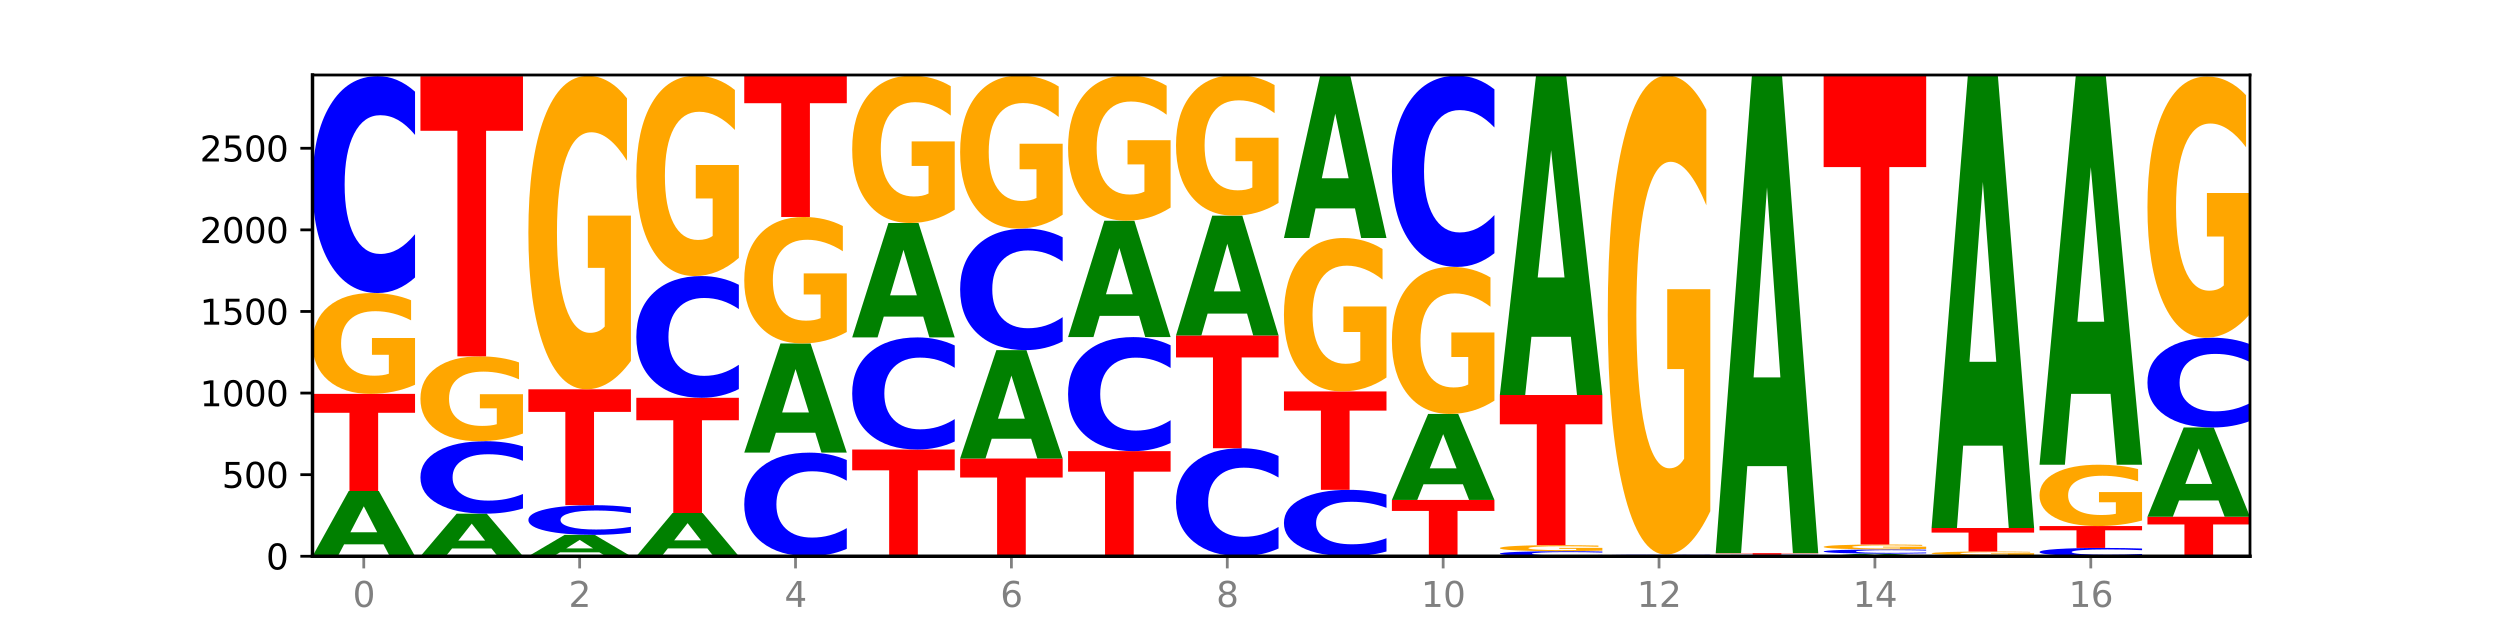 <?xml version="1.0" encoding="utf-8" standalone="no"?>
<!DOCTYPE svg PUBLIC "-//W3C//DTD SVG 1.1//EN"
  "http://www.w3.org/Graphics/SVG/1.1/DTD/svg11.dtd">
<svg xmlns:xlink="http://www.w3.org/1999/xlink" width="720pt" height="180pt" viewBox="0 0 720 180" xmlns="http://www.w3.org/2000/svg" version="1.1">
 <defs>
  <style type="text/css">*{stroke-linejoin: round; stroke-linecap: butt}</style>
 </defs>
 <g id="figure_1">
  <g id="patch_1">
   <path d="M 0 180 
L 720 180 
L 720 0 
L 0 0 
z
" style="fill: #ffffff"/>
  </g>
  <g id="axes_1">
   <g id="patch_2">
    <path d="M 90 160.2 
L 648 160.2 
L 648 21.6 
L 90 21.6 
z
" style="fill: #ffffff"/>
   </g>
   <g id="line2d_1">
    <path d="M 90 160.2 
L 648 160.2 
" clip-path="url(#pee4af11acd)" style="fill: none; stroke: #000000; stroke-width: 0.5; stroke-linecap: square"/>
   </g>
   <g id="patch_3">
    <path d="M 110.457 156.775 
L 99.099 156.775 
L 97.306 160.2 
L 90 160.2 
L 100.434 141.4 
L 109.098 141.4 
L 119.532 160.2 
L 112.232 160.2 
L 110.457 156.775 
z
M 100.911 153.286 
L 108.627 153.286 
L 104.775 145.808 
L 100.911 153.286 
z
" clip-path="url(#pee4af11acd)" style="fill: #008000"/>
   </g>
   <g id="patch_4">
    <path d="M 90 113.436 
L 119.532 113.436 
L 119.532 118.89 
L 108.907 118.89 
L 108.907 141.4 
L 100.645 141.4 
L 100.645 118.89 
L 90 118.89 
L 90 113.436 
z
" clip-path="url(#pee4af11acd)" style="fill: #ff0000"/>
   </g>
   <g id="patch_5">
    <path d="M 119.532 110.808 
Q 116.554 112.122 113.35 112.782 
Q 110.147 113.436 106.732 113.436 
Q 99.014 113.436 94.507 109.524 
Q 90 105.612 90 98.922 
Q 90 92.154 94.587 88.273 
Q 99.18 84.391 107.169 84.391 
Q 110.246 84.391 113.066 84.919 
Q 115.892 85.441 118.394 86.473 
L 118.394 92.262 
Q 115.812 90.936 113.258 90.283 
Q 110.703 89.623 108.135 89.623 
Q 103.383 89.623 100.808 92.034 
Q 98.233 94.44 98.233 98.922 
Q 98.233 103.362 100.715 105.786 
Q 103.197 108.204 107.764 108.204 
Q 109.009 108.204 110.074 108.066 
Q 111.14 107.922 111.987 107.622 
L 111.987 102.186 
L 107.122 102.186 
L 107.122 97.344 
L 119.532 97.344 
L 119.532 110.808 
z
" clip-path="url(#pee4af11acd)" style="fill: #ffa600"/>
   </g>
   <g id="patch_6">
    <path d="M 119.532 79.913 
Q 117.062 82.133 114.391 83.255 
Q 111.719 84.391 108.81 84.391 
Q 100.134 84.391 95.067 75.978 
Q 90 67.566 90 53.179 
Q 90 38.741 95.067 30.342 
Q 100.134 21.929 108.81 21.929 
Q 111.719 21.929 114.391 23.064 
Q 117.062 24.187 119.532 26.406 
L 119.532 38.857 
Q 117.039 35.915 114.621 34.548 
Q 112.203 33.18 109.532 33.18 
Q 104.74 33.18 101.994 38.509 
Q 99.256 43.825 99.256 53.179 
Q 99.256 62.495 101.994 67.824 
Q 104.74 73.14 109.532 73.14 
Q 112.203 73.14 114.621 71.772 
Q 117.039 70.391 119.532 67.449 
L 119.532 79.913 
z
" clip-path="url(#pee4af11acd)" style="fill: #0000ff"/>
   </g>
   <g id="patch_7">
    <path d="M 141.543 157.965 
L 130.186 157.965 
L 128.392 160.2 
L 121.086 160.2 
L 131.52 147.933 
L 140.185 147.933 
L 150.618 160.2 
L 143.318 160.2 
L 141.543 157.965 
z
M 131.997 155.689 
L 139.714 155.689 
L 135.861 150.809 
L 131.997 155.689 
z
" clip-path="url(#pee4af11acd)" style="fill: #008000"/>
   </g>
   <g id="patch_8">
    <path d="M 150.618 146.437 
Q 148.148 147.179 145.477 147.554 
Q 142.806 147.933 139.896 147.933 
Q 131.221 147.933 126.153 145.123 
Q 121.086 142.312 121.086 137.506 
Q 121.086 132.682 126.153 129.876 
Q 131.221 127.066 139.896 127.066 
Q 142.806 127.066 145.477 127.445 
Q 148.148 127.82 150.618 128.561 
L 150.618 132.721 
Q 148.126 131.738 145.708 131.281 
Q 143.289 130.825 140.618 130.825 
Q 135.826 130.825 133.081 132.605 
Q 130.343 134.381 130.343 137.506 
Q 130.343 140.618 133.081 142.398 
Q 135.826 144.174 140.618 144.174 
Q 143.289 144.174 145.708 143.718 
Q 148.126 143.256 150.618 142.273 
L 150.618 146.437 
z
" clip-path="url(#pee4af11acd)" style="fill: #0000ff"/>
   </g>
   <g id="patch_9">
    <path d="M 150.618 124.855 
Q 147.64 125.96 144.437 126.515 
Q 141.233 127.066 137.818 127.066 
Q 130.101 127.066 125.594 123.774 
Q 121.086 120.483 121.086 114.854 
Q 121.086 109.159 125.673 105.893 
Q 130.266 102.626 138.255 102.626 
Q 141.333 102.626 144.152 103.071 
Q 146.978 103.51 149.48 104.378 
L 149.48 109.25 
Q 146.899 108.134 144.344 107.584 
Q 141.789 107.028 139.221 107.028 
Q 134.469 107.028 131.894 109.058 
Q 129.32 111.082 129.32 114.854 
Q 129.32 118.589 131.802 120.629 
Q 134.284 122.663 138.851 122.663 
Q 140.095 122.663 141.16 122.547 
Q 142.226 122.426 143.073 122.174 
L 143.073 117.6 
L 138.209 117.6 
L 138.209 113.526 
L 150.618 113.526 
L 150.618 124.855 
z
" clip-path="url(#pee4af11acd)" style="fill: #ffa600"/>
   </g>
   <g id="patch_10">
    <path d="M 121.086 21.929 
L 150.618 21.929 
L 150.618 37.667 
L 139.994 37.667 
L 139.994 102.626 
L 131.732 102.626 
L 131.732 37.667 
L 121.086 37.667 
L 121.086 21.929 
z
" clip-path="url(#pee4af11acd)" style="fill: #ff0000"/>
   </g>
   <g id="patch_11">
    <path d="M 172.63 159.078 
L 161.272 159.078 
L 159.479 160.2 
L 152.173 160.2 
L 162.606 154.043 
L 171.271 154.043 
L 181.705 160.2 
L 174.405 160.2 
L 172.63 159.078 
z
M 163.083 157.936 
L 170.8 157.936 
L 166.948 155.487 
L 163.083 157.936 
z
" clip-path="url(#pee4af11acd)" style="fill: #008000"/>
   </g>
   <g id="patch_12">
    <path d="M 181.705 153.43 
Q 179.234 153.734 176.563 153.888 
Q 173.892 154.043 170.983 154.043 
Q 162.307 154.043 157.24 152.891 
Q 152.173 151.739 152.173 149.769 
Q 152.173 147.792 157.24 146.641 
Q 162.307 145.489 170.983 145.489 
Q 173.892 145.489 176.563 145.645 
Q 179.234 145.799 181.705 146.102 
L 181.705 147.808 
Q 179.212 147.405 176.794 147.217 
Q 174.376 147.03 171.704 147.03 
Q 166.913 147.03 164.167 147.76 
Q 161.429 148.488 161.429 149.769 
Q 161.429 151.045 164.167 151.774 
Q 166.913 152.502 171.704 152.502 
Q 174.376 152.502 176.794 152.315 
Q 179.212 152.126 181.705 151.723 
L 181.705 153.43 
z
" clip-path="url(#pee4af11acd)" style="fill: #0000ff"/>
   </g>
   <g id="patch_13">
    <path d="M 152.173 112.12 
L 181.705 112.12 
L 181.705 118.628 
L 171.08 118.628 
L 171.08 145.489 
L 162.818 145.489 
L 162.818 118.628 
L 152.173 118.628 
L 152.173 112.12 
z
" clip-path="url(#pee4af11acd)" style="fill: #ff0000"/>
   </g>
   <g id="patch_14">
    <path d="M 181.705 103.951 
Q 178.726 108.036 175.523 110.087 
Q 172.32 112.12 168.904 112.12 
Q 161.187 112.12 156.68 99.96 
Q 152.173 87.8 152.173 67.005 
Q 152.173 45.968 156.759 33.902 
Q 161.353 21.835 169.341 21.835 
Q 172.419 21.835 175.238 23.476 
Q 178.065 25.099 180.566 28.307 
L 180.566 46.304 
Q 177.985 42.182 175.43 40.149 
Q 172.876 38.098 170.308 38.098 
Q 165.555 38.098 162.981 45.595 
Q 160.406 53.074 160.406 67.005 
Q 160.406 80.807 162.888 88.341 
Q 165.37 95.857 169.937 95.857 
Q 171.181 95.857 172.247 95.428 
Q 173.312 94.981 174.16 94.048 
L 174.16 77.151 
L 169.295 77.151 
L 169.295 62.101 
L 181.705 62.101 
L 181.705 103.951 
z
" clip-path="url(#pee4af11acd)" style="fill: #ffa600"/>
   </g>
   <g id="patch_15">
    <path d="M 203.716 157.931 
L 192.358 157.931 
L 190.565 160.2 
L 183.259 160.2 
L 193.693 147.745 
L 202.357 147.745 
L 212.791 160.2 
L 205.491 160.2 
L 203.716 157.931 
z
M 194.17 155.62 
L 201.886 155.62 
L 198.034 150.665 
L 194.17 155.62 
z
" clip-path="url(#pee4af11acd)" style="fill: #008000"/>
   </g>
   <g id="patch_16">
    <path d="M 183.259 114.564 
L 212.791 114.564 
L 212.791 121.035 
L 202.166 121.035 
L 202.166 147.745 
L 193.904 147.745 
L 193.904 121.035 
L 183.259 121.035 
L 183.259 114.564 
z
" clip-path="url(#pee4af11acd)" style="fill: #ff0000"/>
   </g>
   <g id="patch_17">
    <path d="M 212.791 112.051 
Q 210.321 113.297 207.65 113.927 
Q 204.978 114.564 202.069 114.564 
Q 193.393 114.564 188.326 109.842 
Q 183.259 105.12 183.259 97.044 
Q 183.259 88.94 188.326 84.225 
Q 193.393 79.503 202.069 79.503 
Q 204.978 79.503 207.65 80.14 
Q 210.321 80.77 212.791 82.016 
L 212.791 89.005 
Q 210.298 87.354 207.88 86.586 
Q 205.462 85.818 202.791 85.818 
Q 197.999 85.818 195.253 88.809 
Q 192.515 91.793 192.515 97.044 
Q 192.515 102.273 195.253 105.265 
Q 197.999 108.248 202.791 108.248 
Q 205.462 108.248 207.88 107.481 
Q 210.298 106.706 212.791 105.055 
L 212.791 112.051 
z
" clip-path="url(#pee4af11acd)" style="fill: #0000ff"/>
   </g>
   <g id="patch_18">
    <path d="M 212.791 74.281 
Q 209.813 76.892 206.609 78.203 
Q 203.406 79.503 199.991 79.503 
Q 192.274 79.503 187.766 71.73 
Q 183.259 63.956 183.259 50.663 
Q 183.259 37.215 187.846 29.502 
Q 192.439 21.788 200.428 21.788 
Q 203.505 21.788 206.325 22.837 
Q 209.151 23.874 211.653 25.925 
L 211.653 37.43 
Q 209.071 34.795 206.517 33.495 
Q 203.962 32.184 201.394 32.184 
Q 196.642 32.184 194.067 36.977 
Q 191.493 41.757 191.493 50.663 
Q 191.493 59.486 193.975 64.302 
Q 196.456 69.107 201.023 69.107 
Q 202.268 69.107 203.333 68.832 
Q 204.399 68.546 205.246 67.95 
L 205.246 57.149 
L 200.381 57.149 
L 200.381 47.528 
L 212.791 47.528 
L 212.791 74.281 
z
" clip-path="url(#pee4af11acd)" style="fill: #ffa600"/>
   </g>
   <g id="patch_19">
    <path d="M 243.877 158.061 
Q 241.407 159.121 238.736 159.657 
Q 236.065 160.2 233.155 160.2 
Q 224.48 160.2 219.413 156.18 
Q 214.345 152.161 214.345 145.287 
Q 214.345 138.389 219.413 134.375 
Q 224.48 130.356 233.155 130.356 
Q 236.065 130.356 238.736 130.898 
Q 241.407 131.435 243.877 132.495 
L 243.877 138.444 
Q 241.385 137.038 238.967 136.385 
Q 236.548 135.731 233.877 135.731 
Q 229.085 135.731 226.34 138.278 
Q 223.602 140.818 223.602 145.287 
Q 223.602 149.738 226.34 152.284 
Q 229.085 154.824 233.877 154.824 
Q 236.548 154.824 238.967 154.171 
Q 241.385 153.511 243.877 152.105 
L 243.877 158.061 
z
" clip-path="url(#pee4af11acd)" style="fill: #0000ff"/>
   </g>
   <g id="patch_20">
    <path d="M 234.802 124.628 
L 223.445 124.628 
L 221.651 130.356 
L 214.345 130.356 
L 224.779 98.913 
L 233.444 98.913 
L 243.877 130.356 
L 236.577 130.356 
L 234.802 124.628 
z
M 225.256 118.792 
L 232.973 118.792 
L 229.12 106.285 
L 225.256 118.792 
z
" clip-path="url(#pee4af11acd)" style="fill: #008000"/>
   </g>
   <g id="patch_21">
    <path d="M 243.877 95.618 
Q 240.899 97.266 237.696 98.093 
Q 234.492 98.913 231.077 98.913 
Q 223.36 98.913 218.853 94.008 
Q 214.345 89.102 214.345 80.713 
Q 214.345 72.225 218.932 67.357 
Q 223.525 62.489 231.514 62.489 
Q 234.592 62.489 237.411 63.151 
Q 240.237 63.806 242.739 65.1 
L 242.739 72.361 
Q 240.158 70.698 237.603 69.878 
Q 235.048 69.05 232.48 69.05 
Q 227.728 69.05 225.154 72.075 
Q 222.579 75.092 222.579 80.713 
Q 222.579 86.28 225.061 89.32 
Q 227.543 92.352 232.11 92.352 
Q 233.354 92.352 234.42 92.179 
Q 235.485 91.999 236.332 91.622 
L 236.332 84.806 
L 231.468 84.806 
L 231.468 78.734 
L 243.877 78.734 
L 243.877 95.618 
z
" clip-path="url(#pee4af11acd)" style="fill: #ffa600"/>
   </g>
   <g id="patch_22">
    <path d="M 214.345 21.788 
L 243.877 21.788 
L 243.877 29.726 
L 233.253 29.726 
L 233.253 62.489 
L 224.991 62.489 
L 224.991 29.726 
L 214.345 29.726 
L 214.345 21.788 
z
" clip-path="url(#pee4af11acd)" style="fill: #ff0000"/>
   </g>
   <g id="patch_23">
    <path d="M 245.432 129.463 
L 274.964 129.463 
L 274.964 135.457 
L 264.339 135.457 
L 264.339 160.2 
L 256.077 160.2 
L 256.077 135.457 
L 245.432 135.457 
L 245.432 129.463 
z
" clip-path="url(#pee4af11acd)" style="fill: #ff0000"/>
   </g>
   <g id="patch_24">
    <path d="M 274.964 127.148 
Q 272.493 128.295 269.822 128.876 
Q 267.151 129.463 264.242 129.463 
Q 255.566 129.463 250.499 125.114 
Q 245.432 120.765 245.432 113.329 
Q 245.432 105.865 250.499 101.523 
Q 255.566 97.174 264.242 97.174 
Q 267.151 97.174 269.822 97.761 
Q 272.493 98.342 274.964 99.489 
L 274.964 105.925 
Q 272.471 104.404 270.053 103.697 
Q 267.635 102.99 264.964 102.99 
Q 260.172 102.99 257.426 105.745 
Q 254.688 108.493 254.688 113.329 
Q 254.688 118.144 257.426 120.899 
Q 260.172 123.647 264.964 123.647 
Q 267.635 123.647 270.053 122.94 
Q 272.471 122.226 274.964 120.705 
L 274.964 127.148 
z
" clip-path="url(#pee4af11acd)" style="fill: #0000ff"/>
   </g>
   <g id="patch_25">
    <path d="M 265.889 91.173 
L 254.531 91.173 
L 252.738 97.174 
L 245.432 97.174 
L 255.865 64.228 
L 264.53 64.228 
L 274.964 97.174 
L 267.664 97.174 
L 265.889 91.173 
z
M 256.342 85.058 
L 264.059 85.058 
L 260.207 71.953 
L 256.342 85.058 
z
" clip-path="url(#pee4af11acd)" style="fill: #008000"/>
   </g>
   <g id="patch_26">
    <path d="M 274.964 60.388 
Q 271.985 62.308 268.782 63.272 
Q 265.579 64.228 262.163 64.228 
Q 254.446 64.228 249.939 58.512 
Q 245.432 52.796 245.432 43.021 
Q 245.432 33.132 250.018 27.46 
Q 254.612 21.788 262.6 21.788 
Q 265.678 21.788 268.497 22.559 
Q 271.324 23.322 273.825 24.83 
L 273.825 33.29 
Q 271.244 31.353 268.689 30.397 
Q 266.135 29.433 263.567 29.433 
Q 258.814 29.433 256.24 32.957 
Q 253.665 36.472 253.665 43.021 
Q 253.665 49.509 256.147 53.05 
Q 258.629 56.583 263.196 56.583 
Q 264.44 56.583 265.506 56.382 
Q 266.571 56.171 267.419 55.733 
L 267.419 47.79 
L 262.554 47.79 
L 262.554 40.716 
L 274.964 40.716 
L 274.964 60.388 
z
" clip-path="url(#pee4af11acd)" style="fill: #ffa600"/>
   </g>
   <g id="patch_27">
    <path d="M 276.518 132.048 
L 306.05 132.048 
L 306.05 137.538 
L 295.425 137.538 
L 295.425 160.2 
L 287.163 160.2 
L 287.163 137.538 
L 276.518 137.538 
L 276.518 132.048 
z
" clip-path="url(#pee4af11acd)" style="fill: #ff0000"/>
   </g>
   <g id="patch_28">
    <path d="M 296.975 126.363 
L 285.617 126.363 
L 283.824 132.048 
L 276.518 132.048 
L 286.952 100.84 
L 295.616 100.84 
L 306.05 132.048 
L 298.75 132.048 
L 296.975 126.363 
z
M 287.429 120.571 
L 295.145 120.571 
L 291.293 108.157 
L 287.429 120.571 
z
" clip-path="url(#pee4af11acd)" style="fill: #008000"/>
   </g>
   <g id="patch_29">
    <path d="M 306.05 98.33 
Q 303.58 99.575 300.909 100.204 
Q 298.237 100.84 295.328 100.84 
Q 286.652 100.84 281.585 96.124 
Q 276.518 91.409 276.518 83.344 
Q 276.518 75.25 281.585 70.542 
Q 286.652 65.826 295.328 65.826 
Q 298.237 65.826 300.909 66.463 
Q 303.58 67.092 306.05 68.336 
L 306.05 75.316 
Q 303.558 73.666 301.139 72.9 
Q 298.721 72.133 296.05 72.133 
Q 291.258 72.133 288.512 75.12 
Q 285.774 78.1 285.774 83.344 
Q 285.774 88.566 288.512 91.553 
Q 291.258 94.533 296.05 94.533 
Q 298.721 94.533 301.139 93.767 
Q 303.558 92.993 306.05 91.344 
L 306.05 98.33 
z
" clip-path="url(#pee4af11acd)" style="fill: #0000ff"/>
   </g>
   <g id="patch_30">
    <path d="M 306.05 61.837 
Q 303.072 63.832 299.868 64.833 
Q 296.665 65.826 293.25 65.826 
Q 285.533 65.826 281.025 59.889 
Q 276.518 53.951 276.518 43.797 
Q 276.518 33.525 281.105 27.633 
Q 285.698 21.741 293.687 21.741 
Q 296.764 21.741 299.584 22.542 
Q 302.41 23.335 304.912 24.901 
L 304.912 33.689 
Q 302.331 31.676 299.776 30.684 
Q 297.221 29.682 294.653 29.682 
Q 289.901 29.682 287.326 33.343 
Q 284.752 36.995 284.752 43.797 
Q 284.752 50.536 287.234 54.215 
Q 289.716 57.885 294.282 57.885 
Q 295.527 57.885 296.592 57.676 
Q 297.658 57.457 298.505 57.002 
L 298.505 48.751 
L 293.64 48.751 
L 293.64 41.402 
L 306.05 41.402 
L 306.05 61.837 
z
" clip-path="url(#pee4af11acd)" style="fill: #ffa600"/>
   </g>
   <g id="patch_31">
    <path d="M 307.604 129.933 
L 337.136 129.933 
L 337.136 135.836 
L 326.512 135.836 
L 326.512 160.2 
L 318.25 160.2 
L 318.25 135.836 
L 307.604 135.836 
L 307.604 129.933 
z
" clip-path="url(#pee4af11acd)" style="fill: #ff0000"/>
   </g>
   <g id="patch_32">
    <path d="M 337.136 127.578 
Q 334.666 128.745 331.995 129.335 
Q 329.324 129.933 326.414 129.933 
Q 317.739 129.933 312.672 125.508 
Q 307.604 121.083 307.604 113.517 
Q 307.604 105.923 312.672 101.505 
Q 317.739 97.08 326.414 97.08 
Q 329.324 97.08 331.995 97.678 
Q 334.666 98.268 337.136 99.435 
L 337.136 105.984 
Q 334.644 104.437 332.226 103.717 
Q 329.807 102.998 327.136 102.998 
Q 322.344 102.998 319.599 105.801 
Q 316.861 108.597 316.861 113.517 
Q 316.861 118.416 319.599 121.219 
Q 322.344 124.015 327.136 124.015 
Q 329.807 124.015 332.226 123.296 
Q 334.644 122.57 337.136 121.022 
L 337.136 127.578 
z
" clip-path="url(#pee4af11acd)" style="fill: #0000ff"/>
   </g>
   <g id="patch_33">
    <path d="M 328.061 90.976 
L 316.704 90.976 
L 314.91 97.08 
L 307.604 97.08 
L 318.038 63.57 
L 326.703 63.57 
L 337.136 97.08 
L 329.837 97.08 
L 328.061 90.976 
z
M 318.515 84.756 
L 326.232 84.756 
L 322.38 71.427 
L 318.515 84.756 
z
" clip-path="url(#pee4af11acd)" style="fill: #008000"/>
   </g>
   <g id="patch_34">
    <path d="M 337.136 59.781 
Q 334.158 61.676 330.955 62.627 
Q 327.751 63.57 324.336 63.57 
Q 316.619 63.57 312.112 57.93 
Q 307.604 52.29 307.604 42.645 
Q 307.604 32.887 312.191 27.291 
Q 316.784 21.694 324.773 21.694 
Q 327.851 21.694 330.67 22.455 
Q 333.496 23.208 335.998 24.696 
L 335.998 33.043 
Q 333.417 31.131 330.862 30.189 
Q 328.307 29.237 325.739 29.237 
Q 320.987 29.237 318.413 32.714 
Q 315.838 36.183 315.838 42.645 
Q 315.838 49.046 318.32 52.541 
Q 320.802 56.027 325.369 56.027 
Q 326.613 56.027 327.679 55.828 
Q 328.744 55.62 329.591 55.188 
L 329.591 47.351 
L 324.727 47.351 
L 324.727 40.37 
L 337.136 40.37 
L 337.136 59.781 
z
" clip-path="url(#pee4af11acd)" style="fill: #ffa600"/>
   </g>
   <g id="patch_35">
    <path d="M 368.223 157.97 
Q 365.753 159.075 363.081 159.634 
Q 360.41 160.2 357.501 160.2 
Q 348.825 160.2 343.758 156.01 
Q 338.691 151.819 338.691 144.653 
Q 338.691 137.461 343.758 133.277 
Q 348.825 129.087 357.501 129.087 
Q 360.41 129.087 363.081 129.652 
Q 365.753 130.211 368.223 131.317 
L 368.223 137.519 
Q 365.73 136.054 363.312 135.372 
Q 360.894 134.691 358.223 134.691 
Q 353.431 134.691 350.685 137.345 
Q 347.947 139.993 347.947 144.653 
Q 347.947 149.293 350.685 151.948 
Q 353.431 154.596 358.223 154.596 
Q 360.894 154.596 363.312 153.914 
Q 365.73 153.227 368.223 151.761 
L 368.223 157.97 
z
" clip-path="url(#pee4af11acd)" style="fill: #0000ff"/>
   </g>
   <g id="patch_36">
    <path d="M 338.691 96.61 
L 368.223 96.61 
L 368.223 102.944 
L 357.598 102.944 
L 357.598 129.087 
L 349.336 129.087 
L 349.336 102.944 
L 338.691 102.944 
L 338.691 96.61 
z
" clip-path="url(#pee4af11acd)" style="fill: #ff0000"/>
   </g>
   <g id="patch_37">
    <path d="M 359.148 90.326 
L 347.79 90.326 
L 345.997 96.61 
L 338.691 96.61 
L 349.125 62.113 
L 357.789 62.113 
L 368.223 96.61 
L 360.923 96.61 
L 359.148 90.326 
z
M 349.602 83.923 
L 357.318 83.923 
L 353.466 70.201 
L 349.602 83.923 
z
" clip-path="url(#pee4af11acd)" style="fill: #008000"/>
   </g>
   <g id="patch_38">
    <path d="M 368.223 58.448 
Q 365.244 60.28 362.041 61.201 
Q 358.838 62.113 355.423 62.113 
Q 347.705 62.113 343.198 56.657 
Q 338.691 51.2 338.691 41.869 
Q 338.691 32.429 343.277 27.015 
Q 347.871 21.6 355.859 21.6 
Q 358.937 21.6 361.757 22.336 
Q 364.583 23.065 367.084 24.504 
L 367.084 32.58 
Q 364.503 30.73 361.948 29.818 
Q 359.394 28.898 356.826 28.898 
Q 352.074 28.898 349.499 32.262 
Q 346.924 35.618 346.924 41.869 
Q 346.924 48.062 349.406 51.443 
Q 351.888 54.816 356.455 54.816 
Q 357.699 54.816 358.765 54.623 
Q 359.831 54.422 360.678 54.004 
L 360.678 46.422 
L 355.813 46.422 
L 355.813 39.668 
L 368.223 39.668 
L 368.223 58.448 
z
" clip-path="url(#pee4af11acd)" style="fill: #ffa600"/>
   </g>
   <g id="patch_39">
    <path d="M 399.309 158.829 
Q 396.839 159.509 394.168 159.852 
Q 391.496 160.2 388.587 160.2 
Q 379.911 160.2 374.844 157.624 
Q 369.777 155.047 369.777 150.642 
Q 369.777 146.22 374.844 143.648 
Q 379.911 141.071 388.587 141.071 
Q 391.496 141.071 394.168 141.419 
Q 396.839 141.763 399.309 142.443 
L 399.309 146.256 
Q 396.817 145.355 394.398 144.936 
Q 391.98 144.517 389.309 144.517 
Q 384.517 144.517 381.772 146.149 
Q 379.033 147.777 379.033 150.642 
Q 379.033 153.495 381.772 155.126 
Q 384.517 156.754 389.309 156.754 
Q 391.98 156.754 394.398 156.336 
Q 396.817 155.913 399.309 155.012 
L 399.309 158.829 
z
" clip-path="url(#pee4af11acd)" style="fill: #0000ff"/>
   </g>
   <g id="patch_40">
    <path d="M 369.777 112.731 
L 399.309 112.731 
L 399.309 118.258 
L 388.685 118.258 
L 388.685 141.071 
L 380.422 141.071 
L 380.422 118.258 
L 369.777 118.258 
L 369.777 112.731 
z
" clip-path="url(#pee4af11acd)" style="fill: #ff0000"/>
   </g>
   <g id="patch_41">
    <path d="M 399.309 108.734 
Q 396.331 110.732 393.127 111.736 
Q 389.924 112.731 386.509 112.731 
Q 378.792 112.731 374.284 106.781 
Q 369.777 100.831 369.777 90.655 
Q 369.777 80.361 374.364 74.457 
Q 378.957 68.552 386.946 68.552 
Q 390.023 68.552 392.843 69.355 
Q 395.669 70.149 398.171 71.719 
L 398.171 80.525 
Q 395.59 78.508 393.035 77.514 
Q 390.48 76.51 387.912 76.51 
Q 383.16 76.51 380.585 80.179 
Q 378.011 83.838 378.011 90.655 
Q 378.011 97.408 380.493 101.095 
Q 382.975 104.773 387.541 104.773 
Q 388.786 104.773 389.851 104.563 
Q 390.917 104.344 391.764 103.888 
L 391.764 95.62 
L 386.899 95.62 
L 386.899 88.255 
L 399.309 88.255 
L 399.309 108.734 
z
" clip-path="url(#pee4af11acd)" style="fill: #ffa600"/>
   </g>
   <g id="patch_42">
    <path d="M 390.234 60.024 
L 378.876 60.024 
L 377.083 68.552 
L 369.777 68.552 
L 380.211 21.741 
L 388.875 21.741 
L 399.309 68.552 
L 392.009 68.552 
L 390.234 60.024 
z
M 380.688 51.336 
L 388.404 51.336 
L 384.552 32.716 
L 380.688 51.336 
z
" clip-path="url(#pee4af11acd)" style="fill: #008000"/>
   </g>
   <g id="patch_43">
    <path d="M 400.864 143.985 
L 430.396 143.985 
L 430.396 147.148 
L 419.771 147.148 
L 419.771 160.2 
L 411.509 160.2 
L 411.509 147.148 
L 400.864 147.148 
L 400.864 143.985 
z
" clip-path="url(#pee4af11acd)" style="fill: #ff0000"/>
   </g>
   <g id="patch_44">
    <path d="M 421.32 139.473 
L 409.963 139.473 
L 408.17 143.985 
L 400.864 143.985 
L 411.297 119.217 
L 419.962 119.217 
L 430.396 143.985 
L 423.096 143.985 
L 421.32 139.473 
z
M 411.774 134.876 
L 419.491 134.876 
L 415.639 125.024 
L 411.774 134.876 
z
" clip-path="url(#pee4af11acd)" style="fill: #008000"/>
   </g>
   <g id="patch_45">
    <path d="M 430.396 115.386 
Q 427.417 117.301 424.214 118.263 
Q 421.01 119.217 417.595 119.217 
Q 409.878 119.217 405.371 113.514 
Q 400.864 107.81 400.864 98.057 
Q 400.864 88.19 405.45 82.53 
Q 410.043 76.871 418.032 76.871 
Q 421.11 76.871 423.929 77.641 
Q 426.755 78.402 429.257 79.906 
L 429.257 88.347 
Q 426.676 86.414 424.121 85.461 
Q 421.566 84.499 418.998 84.499 
Q 414.246 84.499 411.672 88.015 
Q 409.097 91.523 409.097 98.057 
Q 409.097 104.53 411.579 108.064 
Q 414.061 111.589 418.628 111.589 
Q 419.872 111.589 420.938 111.388 
Q 422.003 111.178 422.85 110.741 
L 422.85 102.816 
L 417.986 102.816 
L 417.986 95.756 
L 430.396 95.756 
L 430.396 115.386 
z
" clip-path="url(#pee4af11acd)" style="fill: #ffa600"/>
   </g>
   <g id="patch_46">
    <path d="M 430.396 72.923 
Q 427.925 74.88 425.254 75.87 
Q 422.583 76.871 419.674 76.871 
Q 410.998 76.871 405.931 69.452 
Q 400.864 62.033 400.864 49.346 
Q 400.864 36.614 405.931 29.207 
Q 410.998 21.788 419.674 21.788 
Q 422.583 21.788 425.254 22.789 
Q 427.925 23.779 430.396 25.736 
L 430.396 36.716 
Q 427.903 34.122 425.485 32.916 
Q 423.066 31.71 420.395 31.71 
Q 415.603 31.71 412.858 36.409 
Q 410.12 41.097 410.12 49.346 
Q 410.12 57.562 412.858 62.261 
Q 415.603 66.949 420.395 66.949 
Q 423.066 66.949 425.485 65.743 
Q 427.903 64.525 430.396 61.931 
L 430.396 72.923 
z
" clip-path="url(#pee4af11acd)" style="fill: #0000ff"/>
   </g>
   <g id="patch_47">
    <path d="M 461.482 160.096 
Q 459.012 160.147 456.34 160.174 
Q 453.669 160.2 450.76 160.2 
Q 442.084 160.2 437.017 160.004 
Q 431.95 159.808 431.95 159.472 
Q 431.95 159.135 437.017 158.939 
Q 442.084 158.743 450.76 158.743 
Q 453.669 158.743 456.34 158.77 
Q 459.012 158.796 461.482 158.847 
L 461.482 159.138 
Q 458.989 159.069 456.571 159.037 
Q 454.153 159.005 451.482 159.005 
Q 446.69 159.005 443.944 159.13 
Q 441.206 159.254 441.206 159.472 
Q 441.206 159.689 443.944 159.814 
Q 446.69 159.938 451.482 159.938 
Q 454.153 159.938 456.571 159.906 
Q 458.989 159.873 461.482 159.805 
L 461.482 160.096 
z
" clip-path="url(#pee4af11acd)" style="fill: #0000ff"/>
   </g>
   <g id="patch_48">
    <path d="M 461.482 158.586 
Q 458.504 158.664 455.3 158.704 
Q 452.097 158.743 448.682 158.743 
Q 440.964 158.743 436.457 158.509 
Q 431.95 158.275 431.95 157.874 
Q 431.95 157.469 436.537 157.236 
Q 441.13 157.004 449.118 157.004 
Q 452.196 157.004 455.016 157.036 
Q 457.842 157.067 460.344 157.129 
L 460.344 157.475 
Q 457.762 157.396 455.207 157.357 
Q 452.653 157.317 450.085 157.317 
Q 445.333 157.317 442.758 157.462 
Q 440.183 157.606 440.183 157.874 
Q 440.183 158.14 442.665 158.285 
Q 445.147 158.43 449.714 158.43 
Q 450.958 158.43 452.024 158.422 
Q 453.09 158.413 453.937 158.395 
L 453.937 158.07 
L 449.072 158.07 
L 449.072 157.78 
L 461.482 157.78 
L 461.482 158.586 
z
" clip-path="url(#pee4af11acd)" style="fill: #ffa600"/>
   </g>
   <g id="patch_49">
    <path d="M 431.95 113.765 
L 461.482 113.765 
L 461.482 122.198 
L 450.857 122.198 
L 450.857 157.004 
L 442.595 157.004 
L 442.595 122.198 
L 431.95 122.198 
L 431.95 113.765 
z
" clip-path="url(#pee4af11acd)" style="fill: #ff0000"/>
   </g>
   <g id="patch_50">
    <path d="M 452.407 96.993 
L 441.049 96.993 
L 439.256 113.765 
L 431.95 113.765 
L 442.384 21.694 
L 451.048 21.694 
L 461.482 113.765 
L 454.182 113.765 
L 452.407 96.993 
z
M 442.861 79.904 
L 450.577 79.904 
L 446.725 43.281 
L 442.861 79.904 
z
" clip-path="url(#pee4af11acd)" style="fill: #008000"/>
   </g>
   <g id="patch_51">
    <path d="M 483.493 160.174 
L 472.136 160.174 
L 470.342 160.2 
L 463.036 160.2 
L 473.47 160.059 
L 482.135 160.059 
L 492.568 160.2 
L 485.268 160.2 
L 483.493 160.174 
z
M 473.947 160.148 
L 481.664 160.148 
L 477.811 160.092 
L 473.947 160.148 
z
" clip-path="url(#pee4af11acd)" style="fill: #008000"/>
   </g>
   <g id="patch_52">
    <path d="M 492.568 160.035 
Q 490.098 160.047 487.427 160.053 
Q 484.756 160.059 481.846 160.059 
Q 473.17 160.059 468.103 160.015 
Q 463.036 159.97 463.036 159.895 
Q 463.036 159.819 468.103 159.774 
Q 473.17 159.73 481.846 159.73 
Q 484.756 159.73 487.427 159.736 
Q 490.098 159.742 492.568 159.754 
L 492.568 159.819 
Q 490.076 159.804 487.657 159.796 
Q 485.239 159.789 482.568 159.789 
Q 477.776 159.789 475.031 159.817 
Q 472.292 159.845 472.292 159.895 
Q 472.292 159.944 475.031 159.972 
Q 477.776 160 482.568 160 
Q 485.239 160 487.657 159.993 
Q 490.076 159.985 492.568 159.97 
L 492.568 160.035 
z
" clip-path="url(#pee4af11acd)" style="fill: #0000ff"/>
   </g>
   <g id="patch_53">
    <path d="M 492.568 147.245 
Q 489.59 153.488 486.387 156.623 
Q 483.183 159.73 479.768 159.73 
Q 472.051 159.73 467.543 141.145 
Q 463.036 122.56 463.036 90.778 
Q 463.036 58.625 467.623 40.183 
Q 472.216 21.741 480.205 21.741 
Q 483.282 21.741 486.102 24.249 
Q 488.928 26.729 491.43 31.632 
L 491.43 59.139 
Q 488.849 52.839 486.294 49.732 
Q 483.739 46.597 481.171 46.597 
Q 476.419 46.597 473.844 58.055 
Q 471.27 69.486 471.27 90.778 
Q 471.27 111.871 473.752 123.387 
Q 476.234 134.874 480.8 134.874 
Q 482.045 134.874 483.11 134.219 
Q 484.176 133.535 485.023 132.109 
L 485.023 106.285 
L 480.158 106.285 
L 480.158 83.282 
L 492.568 83.282 
L 492.568 147.245 
z
" clip-path="url(#pee4af11acd)" style="fill: #ffa600"/>
   </g>
   <g id="patch_54">
    <path d="M 523.655 160.191 
Q 520.676 160.196 517.473 160.198 
Q 514.269 160.2 510.854 160.2 
Q 503.137 160.2 498.63 160.187 
Q 494.123 160.175 494.123 160.153 
Q 494.123 160.131 498.709 160.119 
Q 503.303 160.106 511.291 160.106 
Q 514.369 160.106 517.188 160.108 
Q 520.014 160.109 522.516 160.113 
L 522.516 160.131 
Q 519.935 160.127 517.38 160.125 
Q 514.825 160.123 512.257 160.123 
Q 507.505 160.123 504.931 160.131 
Q 502.356 160.139 502.356 160.153 
Q 502.356 160.167 504.838 160.175 
Q 507.32 160.183 511.887 160.183 
Q 513.131 160.183 514.197 160.183 
Q 515.262 160.182 516.109 160.181 
L 516.109 160.164 
L 511.245 160.164 
L 511.245 160.148 
L 523.655 160.148 
L 523.655 160.191 
z
" clip-path="url(#pee4af11acd)" style="fill: #ffa600"/>
   </g>
   <g id="patch_55">
    <path d="M 523.655 160.082 
Q 521.184 160.094 518.513 160.1 
Q 515.842 160.106 512.933 160.106 
Q 504.257 160.106 499.19 160.062 
Q 494.123 160.017 494.123 159.942 
Q 494.123 159.866 499.19 159.821 
Q 504.257 159.777 512.933 159.777 
Q 515.842 159.777 518.513 159.783 
Q 521.184 159.789 523.655 159.801 
L 523.655 159.866 
Q 521.162 159.851 518.744 159.843 
Q 516.326 159.836 513.654 159.836 
Q 508.863 159.836 506.117 159.864 
Q 503.379 159.892 503.379 159.942 
Q 503.379 159.991 506.117 160.019 
Q 508.863 160.047 513.654 160.047 
Q 516.326 160.047 518.744 160.04 
Q 521.162 160.032 523.655 160.017 
L 523.655 160.082 
z
" clip-path="url(#pee4af11acd)" style="fill: #0000ff"/>
   </g>
   <g id="patch_56">
    <path d="M 494.123 159.307 
L 523.655 159.307 
L 523.655 159.399 
L 513.03 159.399 
L 513.03 159.777 
L 504.768 159.777 
L 504.768 159.399 
L 494.123 159.399 
L 494.123 159.307 
z
" clip-path="url(#pee4af11acd)" style="fill: #ff0000"/>
   </g>
   <g id="patch_57">
    <path d="M 514.579 134.238 
L 503.222 134.238 
L 501.429 159.307 
L 494.123 159.307 
L 504.556 21.694 
L 513.221 21.694 
L 523.655 159.307 
L 516.355 159.307 
L 514.579 134.238 
z
M 505.033 108.698 
L 512.75 108.698 
L 508.898 53.959 
L 505.033 108.698 
z
" clip-path="url(#pee4af11acd)" style="fill: #008000"/>
   </g>
   <g id="patch_58">
    <path d="M 545.666 160.063 
L 534.308 160.063 
L 532.515 160.2 
L 525.209 160.2 
L 535.643 159.448 
L 544.307 159.448 
L 554.741 160.2 
L 547.441 160.2 
L 545.666 160.063 
z
M 536.12 159.923 
L 543.836 159.923 
L 539.984 159.624 
L 536.12 159.923 
z
" clip-path="url(#pee4af11acd)" style="fill: #008000"/>
   </g>
   <g id="patch_59">
    <path d="M 554.741 159.36 
Q 552.271 159.404 549.599 159.426 
Q 546.928 159.448 544.019 159.448 
Q 535.343 159.448 530.276 159.283 
Q 525.209 159.119 525.209 158.837 
Q 525.209 158.555 530.276 158.391 
Q 535.343 158.226 544.019 158.226 
Q 546.928 158.226 549.599 158.248 
Q 552.271 158.27 554.741 158.314 
L 554.741 158.557 
Q 552.248 158.5 549.83 158.473 
Q 547.412 158.446 544.741 158.446 
Q 539.949 158.446 537.203 158.55 
Q 534.465 158.654 534.465 158.837 
Q 534.465 159.02 537.203 159.124 
Q 539.949 159.228 544.741 159.228 
Q 547.412 159.228 549.83 159.201 
Q 552.248 159.174 554.741 159.117 
L 554.741 159.36 
z
" clip-path="url(#pee4af11acd)" style="fill: #0000ff"/>
   </g>
   <g id="patch_60">
    <path d="M 554.741 158.098 
Q 551.763 158.162 548.559 158.194 
Q 545.356 158.226 541.941 158.226 
Q 534.223 158.226 529.716 158.036 
Q 525.209 157.846 525.209 157.521 
Q 525.209 157.193 529.796 157.005 
Q 534.389 156.816 542.377 156.816 
Q 545.455 156.816 548.275 156.842 
Q 551.101 156.867 553.603 156.917 
L 553.603 157.198 
Q 551.021 157.134 548.467 157.102 
Q 545.912 157.07 543.344 157.07 
Q 538.592 157.07 536.017 157.187 
Q 533.442 157.304 533.442 157.521 
Q 533.442 157.737 535.924 157.855 
Q 538.406 157.972 542.973 157.972 
Q 544.217 157.972 545.283 157.965 
Q 546.349 157.958 547.196 157.944 
L 547.196 157.68 
L 542.331 157.68 
L 542.331 157.445 
L 554.741 157.445 
L 554.741 158.098 
z
" clip-path="url(#pee4af11acd)" style="fill: #ffa600"/>
   </g>
   <g id="patch_61">
    <path d="M 525.209 21.788 
L 554.741 21.788 
L 554.741 48.122 
L 544.116 48.122 
L 544.116 156.816 
L 535.854 156.816 
L 535.854 48.122 
L 525.209 48.122 
L 525.209 21.788 
z
" clip-path="url(#pee4af11acd)" style="fill: #ff0000"/>
   </g>
   <g id="patch_62">
    <path d="M 585.827 160.18 
Q 583.357 160.19 580.686 160.195 
Q 578.015 160.2 575.105 160.2 
Q 566.429 160.2 561.362 160.162 
Q 556.295 160.124 556.295 160.059 
Q 556.295 159.994 561.362 159.956 
Q 566.429 159.918 575.105 159.918 
Q 578.015 159.918 580.686 159.923 
Q 583.357 159.928 585.827 159.938 
L 585.827 159.994 
Q 583.335 159.981 580.916 159.975 
Q 578.498 159.969 575.827 159.969 
Q 571.035 159.969 568.29 159.993 
Q 565.551 160.017 565.551 160.059 
Q 565.551 160.101 568.29 160.125 
Q 571.035 160.149 575.827 160.149 
Q 578.498 160.149 580.916 160.143 
Q 583.335 160.137 585.827 160.124 
L 585.827 160.18 
z
" clip-path="url(#pee4af11acd)" style="fill: #0000ff"/>
   </g>
   <g id="patch_63">
    <path d="M 585.827 159.82 
Q 582.849 159.869 579.646 159.894 
Q 576.442 159.918 573.027 159.918 
Q 565.31 159.918 560.803 159.772 
Q 556.295 159.627 556.295 159.378 
Q 556.295 159.126 560.882 158.982 
Q 565.475 158.837 573.464 158.837 
Q 576.541 158.837 579.361 158.857 
Q 582.187 158.876 584.689 158.915 
L 584.689 159.13 
Q 582.108 159.081 579.553 159.056 
Q 576.998 159.032 574.43 159.032 
Q 569.678 159.032 567.103 159.122 
Q 564.529 159.211 564.529 159.378 
Q 564.529 159.543 567.011 159.633 
Q 569.493 159.723 574.059 159.723 
Q 575.304 159.723 576.369 159.718 
Q 577.435 159.713 578.282 159.702 
L 578.282 159.499 
L 573.417 159.499 
L 573.417 159.319 
L 585.827 159.319 
L 585.827 159.82 
z
" clip-path="url(#pee4af11acd)" style="fill: #ffa600"/>
   </g>
   <g id="patch_64">
    <path d="M 556.295 152.069 
L 585.827 152.069 
L 585.827 153.389 
L 575.203 153.389 
L 575.203 158.837 
L 566.941 158.837 
L 566.941 153.389 
L 556.295 153.389 
L 556.295 152.069 
z
" clip-path="url(#pee4af11acd)" style="fill: #ff0000"/>
   </g>
   <g id="patch_65">
    <path d="M 576.752 128.353 
L 565.395 128.353 
L 563.601 152.069 
L 556.295 152.069 
L 566.729 21.882 
L 575.394 21.882 
L 585.827 152.069 
L 578.527 152.069 
L 576.752 128.353 
z
M 567.206 104.191 
L 574.923 104.191 
L 571.07 52.406 
L 567.206 104.191 
z
" clip-path="url(#pee4af11acd)" style="fill: #008000"/>
   </g>
   <g id="patch_66">
    <path d="M 616.914 160.028 
Q 614.443 160.113 611.772 160.156 
Q 609.101 160.2 606.192 160.2 
Q 597.516 160.2 592.449 159.877 
Q 587.382 159.554 587.382 159.002 
Q 587.382 158.448 592.449 158.126 
Q 597.516 157.803 606.192 157.803 
Q 609.101 157.803 611.772 157.847 
Q 614.443 157.89 616.914 157.975 
L 616.914 158.453 
Q 614.421 158.34 612.003 158.287 
Q 609.585 158.235 606.913 158.235 
Q 602.122 158.235 599.376 158.439 
Q 596.638 158.643 596.638 159.002 
Q 596.638 159.36 599.376 159.564 
Q 602.122 159.768 606.913 159.768 
Q 609.585 159.768 612.003 159.716 
Q 614.421 159.663 616.914 159.55 
L 616.914 160.028 
z
" clip-path="url(#pee4af11acd)" style="fill: #0000ff"/>
   </g>
   <g id="patch_67">
    <path d="M 587.382 151.505 
L 616.914 151.505 
L 616.914 152.733 
L 606.289 152.733 
L 606.289 157.803 
L 598.027 157.803 
L 598.027 152.733 
L 587.382 152.733 
L 587.382 151.505 
z
" clip-path="url(#pee4af11acd)" style="fill: #ff0000"/>
   </g>
   <g id="patch_68">
    <path d="M 616.914 149.906 
Q 613.935 150.706 610.732 151.107 
Q 607.529 151.505 604.113 151.505 
Q 596.396 151.505 591.889 149.125 
Q 587.382 146.745 587.382 142.675 
Q 587.382 138.557 591.968 136.195 
Q 596.562 133.834 604.55 133.834 
Q 607.628 133.834 610.447 134.155 
Q 613.273 134.472 615.775 135.1 
L 615.775 138.623 
Q 613.194 137.816 610.639 137.418 
Q 608.084 137.017 605.516 137.017 
Q 600.764 137.017 598.19 138.484 
Q 595.615 139.948 595.615 142.675 
Q 595.615 145.376 598.097 146.851 
Q 600.579 148.322 605.146 148.322 
Q 606.39 148.322 607.456 148.238 
Q 608.521 148.15 609.368 147.968 
L 609.368 144.661 
L 604.504 144.661 
L 604.504 141.715 
L 616.914 141.715 
L 616.914 149.906 
z
" clip-path="url(#pee4af11acd)" style="fill: #ffa600"/>
   </g>
   <g id="patch_69">
    <path d="M 607.838 113.439 
L 596.481 113.439 
L 594.688 133.834 
L 587.382 133.834 
L 597.815 21.882 
L 606.48 21.882 
L 616.914 133.834 
L 609.614 133.834 
L 607.838 113.439 
z
M 598.292 92.661 
L 606.009 92.661 
L 602.157 48.13 
L 598.292 92.661 
z
" clip-path="url(#pee4af11acd)" style="fill: #008000"/>
   </g>
   <g id="patch_70">
    <path d="M 618.468 148.826 
L 648 148.826 
L 648 151.044 
L 637.375 151.044 
L 637.375 160.2 
L 629.113 160.2 
L 629.113 151.044 
L 618.468 151.044 
L 618.468 148.826 
z
" clip-path="url(#pee4af11acd)" style="fill: #ff0000"/>
   </g>
   <g id="patch_71">
    <path d="M 638.925 144.143 
L 627.567 144.143 
L 625.774 148.826 
L 618.468 148.826 
L 628.902 123.118 
L 637.566 123.118 
L 648 148.826 
L 640.7 148.826 
L 638.925 144.143 
z
M 629.379 139.372 
L 637.095 139.372 
L 633.243 129.145 
L 629.379 139.372 
z
" clip-path="url(#pee4af11acd)" style="fill: #008000"/>
   </g>
   <g id="patch_72">
    <path d="M 648 121.265 
Q 645.53 122.183 642.858 122.648 
Q 640.187 123.118 637.278 123.118 
Q 628.602 123.118 623.535 119.636 
Q 618.468 116.155 618.468 110.201 
Q 618.468 104.226 623.535 100.75 
Q 628.602 97.268 637.278 97.268 
Q 640.187 97.268 642.858 97.738 
Q 645.53 98.203 648 99.121 
L 648 104.274 
Q 645.507 103.057 643.089 102.491 
Q 640.671 101.925 638 101.925 
Q 633.208 101.925 630.462 104.13 
Q 627.724 106.33 627.724 110.201 
Q 627.724 114.056 630.462 116.262 
Q 633.208 118.462 638 118.462 
Q 640.671 118.462 643.089 117.896 
Q 645.507 117.324 648 116.107 
L 648 121.265 
z
" clip-path="url(#pee4af11acd)" style="fill: #0000ff"/>
   </g>
   <g id="patch_73">
    <path d="M 648 90.46 
Q 645.022 93.864 641.818 95.574 
Q 638.615 97.268 635.2 97.268 
Q 627.482 97.268 622.975 87.134 
Q 618.468 77 618.468 59.669 
Q 618.468 42.136 623.055 32.08 
Q 627.648 22.023 635.637 22.023 
Q 638.714 22.023 641.534 23.391 
Q 644.36 24.743 646.862 27.417 
L 646.862 42.416 
Q 644.28 38.981 641.726 37.287 
Q 639.171 35.577 636.603 35.577 
Q 631.851 35.577 629.276 41.825 
Q 626.701 48.058 626.701 59.669 
Q 626.701 71.171 629.183 77.451 
Q 631.665 83.715 636.232 83.715 
Q 637.476 83.715 638.542 83.357 
Q 639.608 82.984 640.455 82.207 
L 640.455 68.125 
L 635.59 68.125 
L 635.59 55.581 
L 648 55.581 
L 648 90.46 
z
" clip-path="url(#pee4af11acd)" style="fill: #ffa600"/>
   </g>
   <g id="matplotlib.axis_1">
    <g id="xtick_1">
     <g id="line2d_2">
      <defs>
       <path id="m1b8a285ab6" d="M 0 0 
L 0 3.5 
" style="stroke: #808080; stroke-width: 0.8"/>
      </defs>
      <g>
       <use xlink:href="#m1b8a285ab6" x="104.766" y="160.2" style="fill: #808080; stroke: #808080; stroke-width: 0.8"/>
      </g>
     </g>
     <g id="text_1">
      <!-- 0 -->
      <g style="fill: #808080" transform="translate(101.585 174.798) scale(0.1 -0.1)">
       <defs>
        <path id="DejaVuSans-30" d="M 2034 4250 
Q 1547 4250 1301 3770 
Q 1056 3291 1056 2328 
Q 1056 1369 1301 889 
Q 1547 409 2034 409 
Q 2525 409 2770 889 
Q 3016 1369 3016 2328 
Q 3016 3291 2770 3770 
Q 2525 4250 2034 4250 
z
M 2034 4750 
Q 2819 4750 3233 4129 
Q 3647 3509 3647 2328 
Q 3647 1150 3233 529 
Q 2819 -91 2034 -91 
Q 1250 -91 836 529 
Q 422 1150 422 2328 
Q 422 3509 836 4129 
Q 1250 4750 2034 4750 
z
" transform="scale(0.016)"/>
       </defs>
       <use xlink:href="#DejaVuSans-30"/>
      </g>
     </g>
    </g>
    <g id="xtick_2">
     <g id="line2d_3">
      <g>
       <use xlink:href="#m1b8a285ab6" x="166.939" y="160.2" style="fill: #808080; stroke: #808080; stroke-width: 0.8"/>
      </g>
     </g>
     <g id="text_2">
      <!-- 2 -->
      <g style="fill: #808080" transform="translate(163.757 174.798) scale(0.1 -0.1)">
       <defs>
        <path id="DejaVuSans-32" d="M 1228 531 
L 3431 531 
L 3431 0 
L 469 0 
L 469 531 
Q 828 903 1448 1529 
Q 2069 2156 2228 2338 
Q 2531 2678 2651 2914 
Q 2772 3150 2772 3378 
Q 2772 3750 2511 3984 
Q 2250 4219 1831 4219 
Q 1534 4219 1204 4116 
Q 875 4013 500 3803 
L 500 4441 
Q 881 4594 1212 4672 
Q 1544 4750 1819 4750 
Q 2544 4750 2975 4387 
Q 3406 4025 3406 3419 
Q 3406 3131 3298 2873 
Q 3191 2616 2906 2266 
Q 2828 2175 2409 1742 
Q 1991 1309 1228 531 
z
" transform="scale(0.016)"/>
       </defs>
       <use xlink:href="#DejaVuSans-32"/>
      </g>
     </g>
    </g>
    <g id="xtick_3">
     <g id="line2d_4">
      <g>
       <use xlink:href="#m1b8a285ab6" x="229.111" y="160.2" style="fill: #808080; stroke: #808080; stroke-width: 0.8"/>
      </g>
     </g>
     <g id="text_3">
      <!-- 4 -->
      <g style="fill: #808080" transform="translate(225.93 174.798) scale(0.1 -0.1)">
       <defs>
        <path id="DejaVuSans-34" d="M 2419 4116 
L 825 1625 
L 2419 1625 
L 2419 4116 
z
M 2253 4666 
L 3047 4666 
L 3047 1625 
L 3713 1625 
L 3713 1100 
L 3047 1100 
L 3047 0 
L 2419 0 
L 2419 1100 
L 313 1100 
L 313 1709 
L 2253 4666 
z
" transform="scale(0.016)"/>
       </defs>
       <use xlink:href="#DejaVuSans-34"/>
      </g>
     </g>
    </g>
    <g id="xtick_4">
     <g id="line2d_5">
      <g>
       <use xlink:href="#m1b8a285ab6" x="291.284" y="160.2" style="fill: #808080; stroke: #808080; stroke-width: 0.8"/>
      </g>
     </g>
     <g id="text_4">
      <!-- 6 -->
      <g style="fill: #808080" transform="translate(288.103 174.798) scale(0.1 -0.1)">
       <defs>
        <path id="DejaVuSans-36" d="M 2113 2584 
Q 1688 2584 1439 2293 
Q 1191 2003 1191 1497 
Q 1191 994 1439 701 
Q 1688 409 2113 409 
Q 2538 409 2786 701 
Q 3034 994 3034 1497 
Q 3034 2003 2786 2293 
Q 2538 2584 2113 2584 
z
M 3366 4563 
L 3366 3988 
Q 3128 4100 2886 4159 
Q 2644 4219 2406 4219 
Q 1781 4219 1451 3797 
Q 1122 3375 1075 2522 
Q 1259 2794 1537 2939 
Q 1816 3084 2150 3084 
Q 2853 3084 3261 2657 
Q 3669 2231 3669 1497 
Q 3669 778 3244 343 
Q 2819 -91 2113 -91 
Q 1303 -91 875 529 
Q 447 1150 447 2328 
Q 447 3434 972 4092 
Q 1497 4750 2381 4750 
Q 2619 4750 2861 4703 
Q 3103 4656 3366 4563 
z
" transform="scale(0.016)"/>
       </defs>
       <use xlink:href="#DejaVuSans-36"/>
      </g>
     </g>
    </g>
    <g id="xtick_5">
     <g id="line2d_6">
      <g>
       <use xlink:href="#m1b8a285ab6" x="353.457" y="160.2" style="fill: #808080; stroke: #808080; stroke-width: 0.8"/>
      </g>
     </g>
     <g id="text_5">
      <!-- 8 -->
      <g style="fill: #808080" transform="translate(350.276 174.798) scale(0.1 -0.1)">
       <defs>
        <path id="DejaVuSans-38" d="M 2034 2216 
Q 1584 2216 1326 1975 
Q 1069 1734 1069 1313 
Q 1069 891 1326 650 
Q 1584 409 2034 409 
Q 2484 409 2743 651 
Q 3003 894 3003 1313 
Q 3003 1734 2745 1975 
Q 2488 2216 2034 2216 
z
M 1403 2484 
Q 997 2584 770 2862 
Q 544 3141 544 3541 
Q 544 4100 942 4425 
Q 1341 4750 2034 4750 
Q 2731 4750 3128 4425 
Q 3525 4100 3525 3541 
Q 3525 3141 3298 2862 
Q 3072 2584 2669 2484 
Q 3125 2378 3379 2068 
Q 3634 1759 3634 1313 
Q 3634 634 3220 271 
Q 2806 -91 2034 -91 
Q 1263 -91 848 271 
Q 434 634 434 1313 
Q 434 1759 690 2068 
Q 947 2378 1403 2484 
z
M 1172 3481 
Q 1172 3119 1398 2916 
Q 1625 2713 2034 2713 
Q 2441 2713 2670 2916 
Q 2900 3119 2900 3481 
Q 2900 3844 2670 4047 
Q 2441 4250 2034 4250 
Q 1625 4250 1398 4047 
Q 1172 3844 1172 3481 
z
" transform="scale(0.016)"/>
       </defs>
       <use xlink:href="#DejaVuSans-38"/>
      </g>
     </g>
    </g>
    <g id="xtick_6">
     <g id="line2d_7">
      <g>
       <use xlink:href="#m1b8a285ab6" x="415.63" y="160.2" style="fill: #808080; stroke: #808080; stroke-width: 0.8"/>
      </g>
     </g>
     <g id="text_6">
      <!-- 10 -->
      <g style="fill: #808080" transform="translate(409.267 174.798) scale(0.1 -0.1)">
       <defs>
        <path id="DejaVuSans-31" d="M 794 531 
L 1825 531 
L 1825 4091 
L 703 3866 
L 703 4441 
L 1819 4666 
L 2450 4666 
L 2450 531 
L 3481 531 
L 3481 0 
L 794 0 
L 794 531 
z
" transform="scale(0.016)"/>
       </defs>
       <use xlink:href="#DejaVuSans-31"/>
       <use xlink:href="#DejaVuSans-30" x="63.623"/>
      </g>
     </g>
    </g>
    <g id="xtick_7">
     <g id="line2d_8">
      <g>
       <use xlink:href="#m1b8a285ab6" x="477.802" y="160.2" style="fill: #808080; stroke: #808080; stroke-width: 0.8"/>
      </g>
     </g>
     <g id="text_7">
      <!-- 12 -->
      <g style="fill: #808080" transform="translate(471.44 174.798) scale(0.1 -0.1)">
       <use xlink:href="#DejaVuSans-31"/>
       <use xlink:href="#DejaVuSans-32" x="63.623"/>
      </g>
     </g>
    </g>
    <g id="xtick_8">
     <g id="line2d_9">
      <g>
       <use xlink:href="#m1b8a285ab6" x="539.975" y="160.2" style="fill: #808080; stroke: #808080; stroke-width: 0.8"/>
      </g>
     </g>
     <g id="text_8">
      <!-- 14 -->
      <g style="fill: #808080" transform="translate(533.612 174.798) scale(0.1 -0.1)">
       <use xlink:href="#DejaVuSans-31"/>
       <use xlink:href="#DejaVuSans-34" x="63.623"/>
      </g>
     </g>
    </g>
    <g id="xtick_9">
     <g id="line2d_10">
      <g>
       <use xlink:href="#m1b8a285ab6" x="602.148" y="160.2" style="fill: #808080; stroke: #808080; stroke-width: 0.8"/>
      </g>
     </g>
     <g id="text_9">
      <!-- 16 -->
      <g style="fill: #808080" transform="translate(595.785 174.798) scale(0.1 -0.1)">
       <use xlink:href="#DejaVuSans-31"/>
       <use xlink:href="#DejaVuSans-36" x="63.623"/>
      </g>
     </g>
    </g>
   </g>
   <g id="matplotlib.axis_2">
    <g id="ytick_1">
     <g id="line2d_11">
      <defs>
       <path id="m1210b568f2" d="M 0 0 
L -3.5 0 
" style="stroke: #000000; stroke-width: 0.8"/>
      </defs>
      <g>
       <use xlink:href="#m1210b568f2" x="90" y="160.2" style="stroke: #000000; stroke-width: 0.8"/>
      </g>
     </g>
     <g id="text_10">
      <!-- 0 -->
      <g transform="translate(76.638 163.999) scale(0.1 -0.1)">
       <use xlink:href="#DejaVuSans-30"/>
      </g>
     </g>
    </g>
    <g id="ytick_2">
     <g id="line2d_12">
      <g>
       <use xlink:href="#m1210b568f2" x="90" y="136.701" style="stroke: #000000; stroke-width: 0.8"/>
      </g>
     </g>
     <g id="text_11">
      <!-- 500 -->
      <g transform="translate(63.913 140.5) scale(0.1 -0.1)">
       <defs>
        <path id="DejaVuSans-35" d="M 691 4666 
L 3169 4666 
L 3169 4134 
L 1269 4134 
L 1269 2991 
Q 1406 3038 1543 3061 
Q 1681 3084 1819 3084 
Q 2600 3084 3056 2656 
Q 3513 2228 3513 1497 
Q 3513 744 3044 326 
Q 2575 -91 1722 -91 
Q 1428 -91 1123 -41 
Q 819 9 494 109 
L 494 744 
Q 775 591 1075 516 
Q 1375 441 1709 441 
Q 2250 441 2565 725 
Q 2881 1009 2881 1497 
Q 2881 1984 2565 2268 
Q 2250 2553 1709 2553 
Q 1456 2553 1204 2497 
Q 953 2441 691 2322 
L 691 4666 
z
" transform="scale(0.016)"/>
       </defs>
       <use xlink:href="#DejaVuSans-35"/>
       <use xlink:href="#DejaVuSans-30" x="63.623"/>
       <use xlink:href="#DejaVuSans-30" x="127.246"/>
      </g>
     </g>
    </g>
    <g id="ytick_3">
     <g id="line2d_13">
      <g>
       <use xlink:href="#m1210b568f2" x="90" y="113.201" style="stroke: #000000; stroke-width: 0.8"/>
      </g>
     </g>
     <g id="text_12">
      <!-- 1000 -->
      <g transform="translate(57.55 117) scale(0.1 -0.1)">
       <use xlink:href="#DejaVuSans-31"/>
       <use xlink:href="#DejaVuSans-30" x="63.623"/>
       <use xlink:href="#DejaVuSans-30" x="127.246"/>
       <use xlink:href="#DejaVuSans-30" x="190.869"/>
      </g>
     </g>
    </g>
    <g id="ytick_4">
     <g id="line2d_14">
      <g>
       <use xlink:href="#m1210b568f2" x="90" y="89.702" style="stroke: #000000; stroke-width: 0.8"/>
      </g>
     </g>
     <g id="text_13">
      <!-- 1500 -->
      <g transform="translate(57.55 93.501) scale(0.1 -0.1)">
       <use xlink:href="#DejaVuSans-31"/>
       <use xlink:href="#DejaVuSans-35" x="63.623"/>
       <use xlink:href="#DejaVuSans-30" x="127.246"/>
       <use xlink:href="#DejaVuSans-30" x="190.869"/>
      </g>
     </g>
    </g>
    <g id="ytick_5">
     <g id="line2d_15">
      <g>
       <use xlink:href="#m1210b568f2" x="90" y="66.202" style="stroke: #000000; stroke-width: 0.8"/>
      </g>
     </g>
     <g id="text_14">
      <!-- 2000 -->
      <g transform="translate(57.55 70.001) scale(0.1 -0.1)">
       <use xlink:href="#DejaVuSans-32"/>
       <use xlink:href="#DejaVuSans-30" x="63.623"/>
       <use xlink:href="#DejaVuSans-30" x="127.246"/>
       <use xlink:href="#DejaVuSans-30" x="190.869"/>
      </g>
     </g>
    </g>
    <g id="ytick_6">
     <g id="line2d_16">
      <g>
       <use xlink:href="#m1210b568f2" x="90" y="42.703" style="stroke: #000000; stroke-width: 0.8"/>
      </g>
     </g>
     <g id="text_15">
      <!-- 2500 -->
      <g transform="translate(57.55 46.502) scale(0.1 -0.1)">
       <use xlink:href="#DejaVuSans-32"/>
       <use xlink:href="#DejaVuSans-35" x="63.623"/>
       <use xlink:href="#DejaVuSans-30" x="127.246"/>
       <use xlink:href="#DejaVuSans-30" x="190.869"/>
      </g>
     </g>
    </g>
   </g>
   <g id="patch_74">
    <path d="M 90 160.2 
L 90 21.6 
" style="fill: none; stroke: #000000; stroke-linejoin: miter; stroke-linecap: square"/>
   </g>
   <g id="patch_75">
    <path d="M 648 160.2 
L 648 21.6 
" style="fill: none; stroke: #000000; stroke-width: 0.8; stroke-linejoin: miter; stroke-linecap: square"/>
   </g>
   <g id="patch_76">
    <path d="M 90 160.2 
L 648 160.2 
" style="fill: none; stroke: #000000; stroke-linejoin: miter; stroke-linecap: square"/>
   </g>
   <g id="patch_77">
    <path d="M 90 21.6 
L 648 21.6 
" style="fill: none; stroke: #000000; stroke-width: 0.8; stroke-linejoin: miter; stroke-linecap: square"/>
   </g>
  </g>
 </g>
 <defs>
  <clipPath id="pee4af11acd">
   <rect x="90" y="21.6" width="558" height="138.6"/>
  </clipPath>
 </defs>
</svg>
